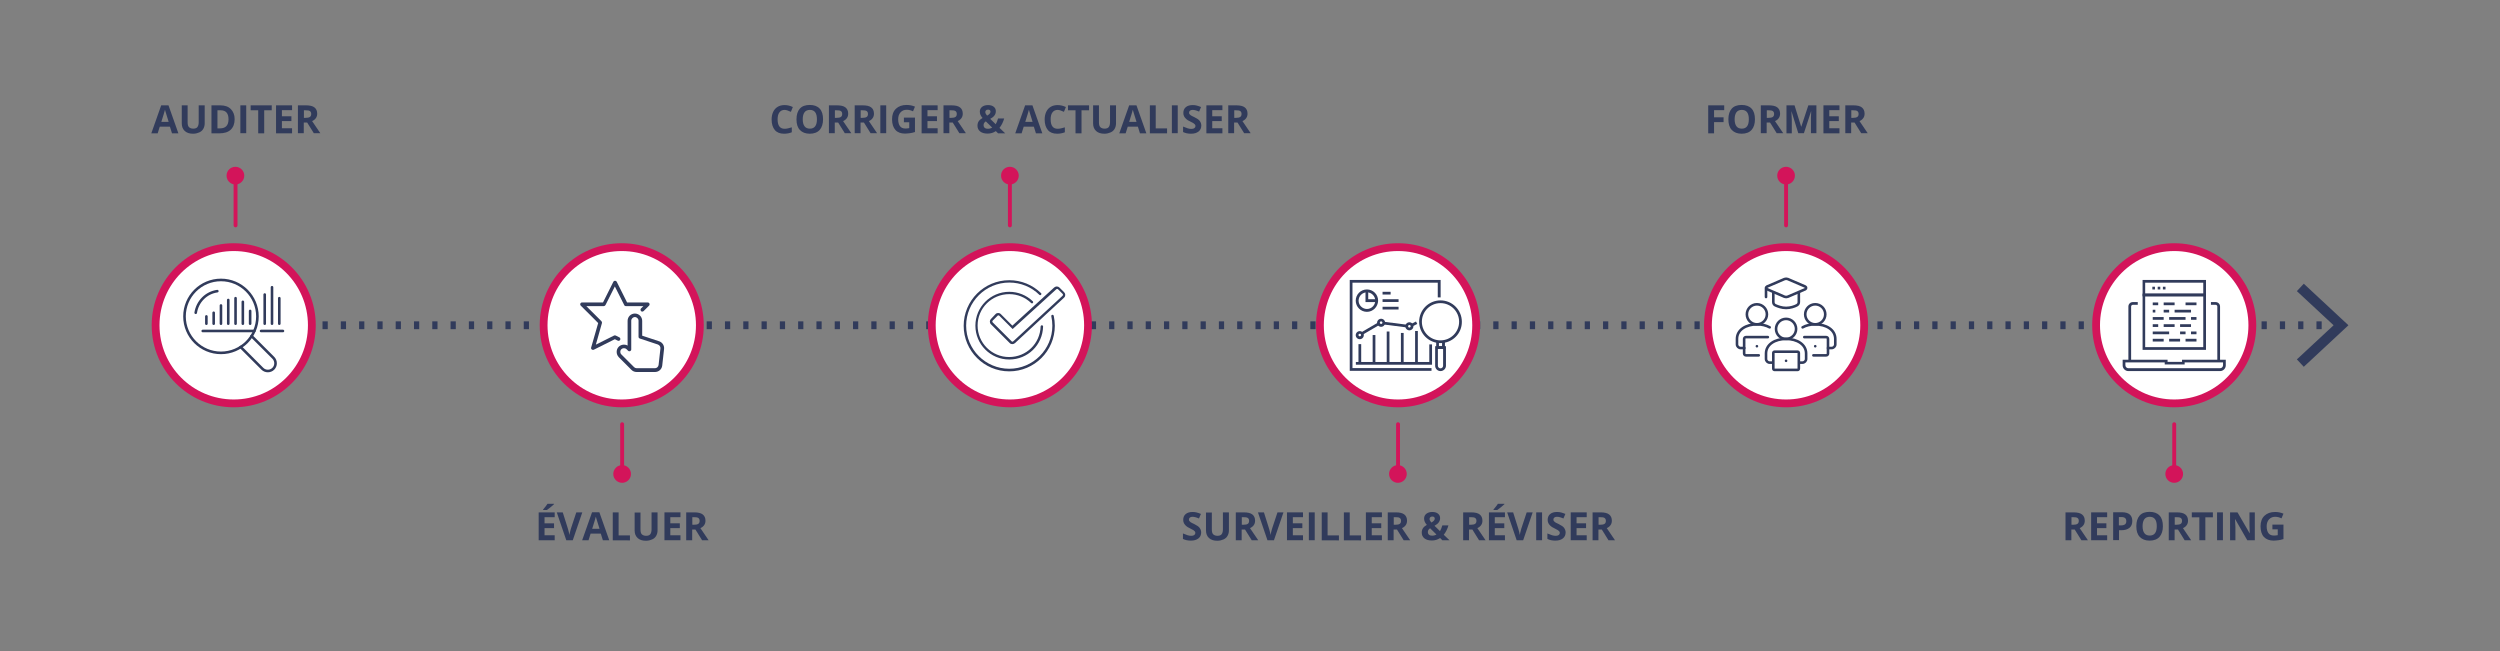 <?xml version="1.0" encoding="utf-8"?>
<!-- Generator: Adobe Illustrator 26.0.3, SVG Export Plug-In . SVG Version: 6.00 Build 0)  -->
<svg version="1.1" id="Calque_1" xmlns="http://www.w3.org/2000/svg" xmlns:xlink="http://www.w3.org/1999/xlink" x="0px" y="0px"
	 viewBox="0 0 1920 500" style="enable-background:new 0 0 1920 500;" xml:space="preserve">
<rect x="0" y="0" width="1920" height="500" fill="#808080" stroke="none"/>
<style type="text/css">
	.st0{fill:none;stroke:#D3145A;stroke-width:3;stroke-linecap:round;stroke-miterlimit:10;}
	.st1{fill:#D3145A;}
	.st2{fill:none;stroke:#313B5B;stroke-width:6;stroke-miterlimit:10;}
	.st3{fill:none;stroke:#313B5B;stroke-width:6;stroke-miterlimit:10;stroke-dasharray:4.014,10.035;}
	.st4{fill:#313B5B;}
	.st5{fill:#FFFFFF;stroke:#D3145A;stroke-width:6;stroke-miterlimit:10;}
	.st6{fill:none;stroke:#313B5B;stroke-width:2;stroke-linecap:round;stroke-linejoin:round;}
	.st7{fill:none;stroke:#313B5B;stroke-width:2;stroke-linejoin:round;}
</style>
<g>
	<g>
		<line class="st0" x1="180.9" y1="173.1" x2="180.9" y2="134.6"/>
		<g>
			<path class="st1" d="M187.6,134.9c0-3.7-3-6.8-6.8-6.8s-6.8,3-6.8,6.8c0,3.7,3,6.8,6.8,6.8S187.6,138.6,187.6,134.9z"/>
		</g>
	</g>
</g>
<g>
	<g>
		<line class="st0" x1="775.6" y1="173.1" x2="775.6" y2="134.6"/>
		<g>
			<path class="st1" d="M782.4,134.9c0-3.7-3-6.8-6.8-6.8s-6.8,3-6.8,6.8c0,3.7,3,6.8,6.8,6.8S782.4,138.6,782.4,134.9z"/>
		</g>
	</g>
</g>
<g>
	<g>
		<line class="st0" x1="477.8" y1="364.3" x2="477.8" y2="325.8"/>
		<g>
			<path class="st1" d="M484.6,364c0,3.7-3,6.8-6.8,6.8c-3.7,0-6.8-3-6.8-6.8c0-3.7,3-6.8,6.8-6.8
				C481.6,357.2,484.6,360.3,484.6,364z"/>
		</g>
	</g>
</g>
<g>
	<g>
		<line class="st0" x1="1073.7" y1="364.3" x2="1073.7" y2="325.8"/>
		<g>
			<path class="st1" d="M1080.4,364c0,3.7-3,6.8-6.8,6.8c-3.7,0-6.8-3-6.8-6.8c0-3.7,3-6.8,6.8-6.8
				C1077.4,357.2,1080.4,360.3,1080.4,364z"/>
		</g>
	</g>
</g>
<g>
	<g>
		<line class="st0" x1="1669.8" y1="364.3" x2="1669.8" y2="325.8"/>
		<g>
			<path class="st1" d="M1676.6,364c0,3.7-3,6.8-6.8,6.8s-6.8-3-6.8-6.8c0-3.7,3-6.8,6.8-6.8S1676.6,360.3,1676.6,364z"/>
		</g>
	</g>
</g>
<g>
	<g>
		<line class="st0" x1="1371.7" y1="173.1" x2="1371.7" y2="134.6"/>
		<g>
			<path class="st1" d="M1378.5,134.9c0-3.7-3-6.8-6.8-6.8c-3.7,0-6.8,3-6.8,6.8c0,3.7,3,6.8,6.8,6.8
				C1375.5,141.7,1378.5,138.6,1378.5,134.9z"/>
		</g>
	</g>
</g>
<g>
	<g>
		<line class="st2" x1="179.5" y1="249.8" x2="181.5" y2="249.8"/>
		<line class="st3" x1="191.5" y1="249.8" x2="1788.1" y2="249.8"/>
		<line class="st2" x1="1793.1" y1="249.8" x2="1795.1" y2="249.8"/>
		<g>
			<polygon class="st4" points="1769.3,281.7 1764,276 1792.2,249.8 1764,223.6 1769.3,217.9 1803.6,249.8 			"/>
		</g>
	</g>
</g>
<circle class="st5" cx="179.5" cy="249.8" r="60"/>
<circle class="st5" cx="477.5" cy="249.8" r="60"/>
<circle class="st5" cx="775.6" cy="249.8" r="60"/>
<circle class="st5" cx="1073.7" cy="249.8" r="60"/>
<circle class="st5" cx="1371.7" cy="249.8" r="60"/>
<circle class="st5" cx="1669.8" cy="249.8" r="60"/>
<g>
	<path class="st4" d="M132.1,102.4l-1.6-5.1h-7.8l-1.6,5.1h-4.9l7.6-21.5h5.6l7.6,21.5H132.1z M129.5,93.5c-1.4-4.6-2.2-7.2-2.4-7.8
		s-0.3-1.1-0.4-1.4c-0.3,1.2-1.2,4.3-2.8,9.3H129.5z"/>
	<path class="st4" d="M157.2,80.9v13.9c0,1.6-0.4,3-1.1,4.2s-1.7,2.1-3.1,2.7s-2.9,1-4.7,1c-2.8,0-4.9-0.7-6.4-2.1s-2.3-3.3-2.3-5.8
		V80.9h4.5v13.1c0,1.7,0.3,2.9,1,3.6s1.8,1.2,3.3,1.2c1.5,0,2.6-0.4,3.2-1.2s1-2,1-3.7V80.9H157.2z"/>
	<path class="st4" d="M180.2,91.5c0,3.5-1,6.2-3,8.1s-4.9,2.8-8.7,2.8h-6.1V80.9h6.7c3.5,0,6.2,0.9,8.1,2.8S180.2,88.1,180.2,91.5z
		 M175.5,91.6c0-4.6-2-6.9-6.1-6.9H167v13.9h1.9C173.3,98.6,175.5,96.3,175.5,91.6z"/>
	<path class="st4" d="M184.6,102.4V80.9h4.5v21.4H184.6z"/>
	<path class="st4" d="M202.8,102.4h-4.5V84.7h-5.8v-3.8h16.2v3.8h-5.8V102.4z"/>
	<path class="st4" d="M224.3,102.4h-12.3V80.9h12.3v3.7h-7.8v4.7h7.3v3.7h-7.3v5.5h7.8V102.4z"/>
	<path class="st4" d="M233.3,94.1v8.2h-4.5V80.9h6.2c2.9,0,5.1,0.5,6.5,1.6s2.1,2.7,2.1,4.8c0,1.3-0.3,2.4-1,3.4s-1.7,1.8-2.9,2.3
		c3.2,4.8,5.3,7.9,6.3,9.3h-5l-5.1-8.2H233.3z M233.3,90.5h1.5c1.4,0,2.5-0.2,3.2-0.7s1-1.2,1-2.3c0-1-0.3-1.7-1-2.2
		s-1.8-0.6-3.2-0.6h-1.4V90.5z"/>
</g>
<g>
	<path class="st4" d="M426,414.9h-12.3v-21.4H426v3.7h-7.8v4.7h7.3v3.7h-7.3v5.5h7.8V414.9z M417.1,391.7v-0.4
		c1.7-2,2.8-3.4,3.4-4.4h5v0.3c-0.5,0.5-1.4,1.3-2.6,2.3s-2.2,1.7-2.9,2.2H417.1z"/>
	<path class="st4" d="M442.6,393.5h4.6l-7.3,21.4h-5l-7.3-21.4h4.6l4,12.7c0.2,0.8,0.5,1.6,0.7,2.6s0.4,1.7,0.4,2.1
		c0.1-0.9,0.5-2.5,1.1-4.7L442.6,393.5z"/>
	<path class="st4" d="M463,414.9l-1.6-5.1h-7.8l-1.6,5.1h-4.9l7.6-21.5h5.6l7.6,21.5H463z M460.4,406c-1.4-4.6-2.2-7.2-2.4-7.8
		s-0.3-1.1-0.4-1.4c-0.3,1.2-1.2,4.3-2.8,9.3H460.4z"/>
	<path class="st4" d="M470.6,414.9v-21.4h4.5v17.7h8.7v3.8H470.6z"/>
	<path class="st4" d="M505,393.5v13.9c0,1.6-0.4,3-1.1,4.2s-1.7,2.1-3.1,2.7s-2.9,1-4.7,1c-2.8,0-4.9-0.7-6.4-2.1s-2.3-3.3-2.3-5.8
		v-13.8h4.5v13.1c0,1.7,0.3,2.9,1,3.6s1.8,1.2,3.3,1.2c1.5,0,2.6-0.4,3.2-1.2s1-2,1-3.7v-13.1H505z"/>
	<path class="st4" d="M522.6,414.9h-12.3v-21.4h12.3v3.7h-7.8v4.7h7.3v3.7h-7.3v5.5h7.8V414.9z"/>
	<path class="st4" d="M531.6,406.7v8.2H527v-21.4h6.2c2.9,0,5.1,0.5,6.5,1.6s2.1,2.7,2.1,4.8c0,1.3-0.3,2.4-1,3.4s-1.7,1.8-2.9,2.3
		c3.2,4.8,5.3,7.9,6.3,9.3h-5l-5.1-8.2H531.6z M531.6,403h1.5c1.4,0,2.5-0.2,3.2-0.7s1-1.2,1-2.3c0-1-0.3-1.7-1-2.2
		s-1.8-0.6-3.2-0.6h-1.4V403z"/>
</g>
<g>
	<path class="st4" d="M922.5,408.9c0,1.9-0.7,3.5-2.1,4.6s-3.3,1.7-5.8,1.7c-2.3,0-4.3-0.4-6.1-1.3v-4.2c1.4,0.6,2.7,1.1,3.7,1.4
		s1.9,0.4,2.7,0.4c1,0,1.8-0.2,2.3-0.6s0.8-0.9,0.8-1.7c0-0.4-0.1-0.8-0.4-1.1s-0.6-0.6-1-0.9s-1.4-0.8-2.8-1.5
		c-1.3-0.6-2.3-1.2-2.9-1.8s-1.2-1.2-1.6-2s-0.6-1.6-0.6-2.6c0-1.9,0.6-3.4,1.9-4.5s3.1-1.6,5.3-1.6c1.1,0,2.2,0.1,3.2,0.4
		s2.1,0.6,3.2,1.1l-1.5,3.5c-1.1-0.5-2.1-0.8-2.8-1s-1.5-0.3-2.2-0.3c-0.9,0-1.5,0.2-2,0.6s-0.7,0.9-0.7,1.6c0,0.4,0.1,0.7,0.3,1
		s0.5,0.6,0.9,0.9s1.4,0.8,2.9,1.5c2,1,3.4,1.9,4.1,2.9S922.5,407.5,922.5,408.9z"/>
	<path class="st4" d="M943.8,393.5v13.9c0,1.6-0.4,3-1.1,4.2s-1.7,2.1-3.1,2.7s-2.9,1-4.7,1c-2.8,0-4.9-0.7-6.4-2.1
		s-2.3-3.3-2.3-5.8v-13.8h4.5v13.1c0,1.7,0.3,2.9,1,3.6s1.8,1.2,3.3,1.2c1.5,0,2.6-0.4,3.2-1.2s1-2,1-3.7v-13.1H943.8z"/>
	<path class="st4" d="M953.6,406.7v8.2h-4.5v-21.4h6.2c2.9,0,5.1,0.5,6.5,1.6s2.1,2.7,2.1,4.8c0,1.3-0.3,2.4-1,3.4s-1.7,1.8-2.9,2.3
		c3.2,4.8,5.3,7.9,6.3,9.3h-5l-5.1-8.2H953.6z M953.6,403h1.5c1.4,0,2.5-0.2,3.2-0.7s1-1.2,1-2.3c0-1-0.3-1.7-1-2.2
		s-1.8-0.6-3.2-0.6h-1.4V403z"/>
	<path class="st4" d="M981.1,393.5h4.6l-7.3,21.4h-5l-7.3-21.4h4.6l4,12.7c0.2,0.8,0.5,1.6,0.7,2.6s0.4,1.7,0.4,2.1
		c0.1-0.9,0.5-2.5,1.1-4.7L981.1,393.5z"/>
	<path class="st4" d="M1000.7,414.9h-12.3v-21.4h12.3v3.7h-7.8v4.7h7.3v3.7h-7.3v5.5h7.8V414.9z"/>
	<path class="st4" d="M1005.2,414.9v-21.4h4.5v21.4H1005.2z"/>
	<path class="st4" d="M1015.1,414.9v-21.4h4.5v17.7h8.7v3.8H1015.1z"/>
	<path class="st4" d="M1032.1,414.9v-21.4h4.5v17.7h8.7v3.8H1032.1z"/>
	<path class="st4" d="M1061.3,414.9H1049v-21.4h12.3v3.7h-7.8v4.7h7.3v3.7h-7.3v5.5h7.8V414.9z"/>
	<path class="st4" d="M1070.3,406.7v8.2h-4.5v-21.4h6.2c2.9,0,5.1,0.5,6.5,1.6s2.1,2.7,2.1,4.8c0,1.3-0.3,2.4-1,3.4
		s-1.7,1.8-2.9,2.3c3.2,4.8,5.3,7.9,6.3,9.3h-5l-5.1-8.2H1070.3z M1070.3,403h1.5c1.4,0,2.5-0.2,3.2-0.7s1-1.2,1-2.3
		c0-1-0.3-1.7-1-2.2s-1.8-0.6-3.2-0.6h-1.4V403z"/>
	<path class="st4" d="M1113.2,414.9h-5.5l-1.7-1.7c-1.9,1.3-4,1.9-6.3,1.9c-2.4,0-4.3-0.5-5.7-1.6s-2.1-2.6-2.1-4.4
		c0-1.3,0.3-2.5,0.9-3.4s1.6-1.8,3-2.6c-0.7-0.8-1.3-1.6-1.6-2.4s-0.5-1.6-0.5-2.5c0-1.5,0.6-2.7,1.7-3.6s2.7-1.4,4.6-1.4
		c1.8,0,3.3,0.4,4.4,1.3s1.6,2,1.6,3.4c0,1.2-0.3,2.2-1,3.2s-1.8,1.9-3.3,2.7l4.2,4.1c0.7-1.1,1.3-2.6,1.8-4.4h4.7
		c-0.4,1.3-0.8,2.6-1.5,3.9s-1.3,2.4-2.1,3.3L1113.2,414.9z M1096.6,408.7c0,0.8,0.3,1.5,0.9,2s1.4,0.7,2.4,0.7
		c1.2,0,2.3-0.3,3.3-0.9l-4.9-4.8c-0.6,0.4-1,0.9-1.3,1.3S1096.6,408.1,1096.6,408.7z M1101.9,398.3c0-0.5-0.2-0.9-0.5-1.2
		s-0.8-0.4-1.4-0.4c-0.7,0-1.2,0.2-1.5,0.5s-0.6,0.8-0.6,1.3c0,0.9,0.5,1.8,1.4,2.8c0.8-0.5,1.5-0.9,1.9-1.4
		S1101.9,398.9,1101.9,398.3z"/>
	<path class="st4" d="M1128.2,406.7v8.2h-4.5v-21.4h6.2c2.9,0,5.1,0.5,6.5,1.6s2.1,2.7,2.1,4.8c0,1.3-0.3,2.4-1,3.4
		s-1.7,1.8-2.9,2.3c3.2,4.8,5.3,7.9,6.3,9.3h-5l-5.1-8.2H1128.2z M1128.2,403h1.5c1.4,0,2.5-0.2,3.2-0.7s1-1.2,1-2.3
		c0-1-0.3-1.7-1-2.2s-1.8-0.6-3.2-0.6h-1.4V403z"/>
	<path class="st4" d="M1155.8,414.9h-12.3v-21.4h12.3v3.7h-7.8v4.7h7.3v3.7h-7.3v5.5h7.8V414.9z M1147,391.7v-0.4
		c1.7-2,2.8-3.4,3.4-4.4h5v0.3c-0.5,0.5-1.4,1.3-2.6,2.3s-2.2,1.7-2.9,2.2H1147z"/>
	<path class="st4" d="M1172.5,393.5h4.6l-7.3,21.4h-5l-7.3-21.4h4.6l4,12.7c0.2,0.8,0.5,1.6,0.7,2.6s0.4,1.7,0.4,2.1
		c0.1-0.9,0.5-2.5,1.1-4.7L1172.5,393.5z"/>
	<path class="st4" d="M1179.8,414.9v-21.4h4.5v21.4H1179.8z"/>
	<path class="st4" d="M1202.4,408.9c0,1.9-0.7,3.5-2.1,4.6s-3.3,1.7-5.8,1.7c-2.3,0-4.3-0.4-6.1-1.3v-4.2c1.4,0.6,2.7,1.1,3.7,1.4
		s1.9,0.4,2.7,0.4c1,0,1.8-0.2,2.3-0.6s0.8-0.9,0.8-1.7c0-0.4-0.1-0.8-0.4-1.1s-0.6-0.6-1-0.9s-1.4-0.8-2.8-1.5
		c-1.3-0.6-2.3-1.2-2.9-1.8s-1.2-1.2-1.6-2s-0.6-1.6-0.6-2.6c0-1.9,0.6-3.4,1.9-4.5s3.1-1.6,5.3-1.6c1.1,0,2.2,0.1,3.2,0.4
		s2.1,0.6,3.2,1.1l-1.5,3.5c-1.1-0.5-2.1-0.8-2.8-1s-1.5-0.3-2.2-0.3c-0.9,0-1.5,0.2-2,0.6s-0.7,0.9-0.7,1.6c0,0.4,0.1,0.7,0.3,1
		s0.5,0.6,0.9,0.9s1.4,0.8,2.9,1.5c2,1,3.4,1.9,4.1,2.9S1202.4,407.5,1202.4,408.9z"/>
	<path class="st4" d="M1218.6,414.9h-12.3v-21.4h12.3v3.7h-7.8v4.7h7.3v3.7h-7.3v5.5h7.8V414.9z"/>
	<path class="st4" d="M1227.6,406.7v8.2h-4.5v-21.4h6.2c2.9,0,5.1,0.5,6.5,1.6s2.1,2.7,2.1,4.8c0,1.3-0.3,2.4-1,3.4
		s-1.7,1.8-2.9,2.3c3.2,4.8,5.3,7.9,6.3,9.3h-5l-5.1-8.2H1227.6z M1227.6,403h1.5c1.4,0,2.5-0.2,3.2-0.7s1-1.2,1-2.3
		c0-1-0.3-1.7-1-2.2s-1.8-0.6-3.2-0.6h-1.4V403z"/>
</g>
<g>
	<path class="st4" d="M1590.8,406.7v8.2h-4.5v-21.4h6.2c2.9,0,5.1,0.5,6.5,1.6s2.1,2.7,2.1,4.8c0,1.3-0.3,2.4-1,3.4
		s-1.7,1.8-2.9,2.3c3.2,4.8,5.3,7.9,6.3,9.3h-5l-5.1-8.2H1590.8z M1590.8,403h1.5c1.4,0,2.5-0.2,3.2-0.7s1-1.2,1-2.3
		c0-1-0.3-1.7-1-2.2s-1.8-0.6-3.2-0.6h-1.4V403z"/>
	<path class="st4" d="M1618.4,414.9H1606v-21.4h12.3v3.7h-7.8v4.7h7.2v3.7h-7.2v5.5h7.8V414.9z"/>
	<path class="st4" d="M1637.6,400.1c0,2.3-0.7,4.1-2.2,5.3s-3.5,1.8-6.1,1.8h-1.9v7.6h-4.5v-21.4h6.8c2.6,0,4.6,0.6,5.9,1.7
		S1637.6,397.9,1637.6,400.1z M1627.4,403.5h1.5c1.4,0,2.4-0.3,3.1-0.8s1-1.4,1-2.4c0-1.1-0.3-1.9-0.9-2.4s-1.5-0.8-2.7-0.8h-2.1
		V403.5z"/>
	<path class="st4" d="M1661.1,404.1c0,3.5-0.9,6.3-2.6,8.2s-4.3,2.9-7.6,2.9s-5.8-1-7.6-2.9s-2.6-4.6-2.6-8.2s0.9-6.3,2.6-8.2
		s4.3-2.8,7.6-2.8s5.8,0.9,7.6,2.8S1661.1,400.6,1661.1,404.1z M1645.5,404.1c0,2.4,0.5,4.2,1.4,5.4s2.3,1.8,4.1,1.8
		c3.6,0,5.4-2.4,5.4-7.2c0-4.8-1.8-7.2-5.4-7.2c-1.8,0-3.2,0.6-4.1,1.8S1645.5,401.7,1645.5,404.1z"/>
	<path class="st4" d="M1670.1,406.7v8.2h-4.5v-21.4h6.2c2.9,0,5.1,0.5,6.5,1.6s2.1,2.7,2.1,4.8c0,1.3-0.3,2.4-1,3.4
		s-1.7,1.8-2.9,2.3c3.2,4.8,5.3,7.9,6.3,9.3h-5l-5.1-8.2H1670.1z M1670.1,403h1.5c1.4,0,2.5-0.2,3.2-0.7s1-1.2,1-2.3
		c0-1-0.3-1.7-1-2.2s-1.8-0.6-3.2-0.6h-1.4V403z"/>
	<path class="st4" d="M1693.6,414.9h-4.5v-17.6h-5.8v-3.8h16.2v3.8h-5.8V414.9z"/>
	<path class="st4" d="M1702.7,414.9v-21.4h4.5v21.4H1702.7z"/>
	<path class="st4" d="M1731.7,414.9h-5.8l-9.3-16.2h-0.1c0.2,2.9,0.3,4.9,0.3,6.1v10.1h-4.1v-21.4h5.7l9.3,16h0.1
		c-0.1-2.8-0.2-4.8-0.2-5.9v-10.1h4.1V414.9z"/>
	<path class="st4" d="M1745.2,402.9h8.5V414c-1.4,0.4-2.7,0.8-3.9,0.9s-2.5,0.3-3.7,0.3c-3.2,0-5.7-1-7.4-2.8s-2.6-4.6-2.6-8.2
		c0-3.5,1-6.2,3-8.1s4.7-2.9,8.2-2.9c2.2,0,4.3,0.4,6.4,1.3l-1.5,3.6c-1.6-0.8-3.2-1.2-4.9-1.2c-2,0-3.5,0.7-4.7,2s-1.8,3.1-1.8,5.3
		c0,2.3,0.5,4.1,1.4,5.3s2.3,1.8,4.2,1.8c0.9,0,1.9-0.1,2.9-0.3v-4.5h-4.1V402.9z"/>
</g>
<g>
	<path class="st4" d="M602.6,84.4c-1.7,0-3,0.6-4,1.9s-1.4,3.1-1.4,5.4c0,4.8,1.8,7.2,5.4,7.2c1.5,0,3.3-0.4,5.5-1.1v3.8
		c-1.8,0.7-3.7,1.1-5.9,1.1c-3.1,0-5.5-0.9-7.1-2.8s-2.5-4.6-2.5-8.1c0-2.2,0.4-4.2,1.2-5.9s2-3,3.5-3.9s3.3-1.3,5.3-1.3
		c2.1,0,4.2,0.5,6.3,1.5l-1.5,3.7c-0.8-0.4-1.6-0.7-2.4-1S603.4,84.4,602.6,84.4z"/>
	<path class="st4" d="M632.1,91.6c0,3.5-0.9,6.3-2.6,8.2s-4.3,2.9-7.6,2.9s-5.8-1-7.6-2.9s-2.6-4.6-2.6-8.2s0.9-6.3,2.6-8.2
		s4.3-2.8,7.6-2.8s5.8,0.9,7.6,2.8S632.1,88.1,632.1,91.6z M616.5,91.6c0,2.4,0.5,4.2,1.4,5.4s2.3,1.8,4.1,1.8
		c3.6,0,5.4-2.4,5.4-7.2c0-4.8-1.8-7.2-5.4-7.2c-1.8,0-3.2,0.6-4.1,1.8S616.5,89.2,616.5,91.6z"/>
	<path class="st4" d="M641.1,94.1v8.2h-4.5V80.9h6.2c2.9,0,5.1,0.5,6.5,1.6s2.1,2.7,2.1,4.8c0,1.3-0.3,2.4-1,3.4s-1.7,1.8-2.9,2.3
		c3.2,4.8,5.3,7.9,6.3,9.3h-5l-5.1-8.2H641.1z M641.1,90.5h1.5c1.4,0,2.5-0.2,3.2-0.7s1-1.2,1-2.3c0-1-0.3-1.7-1-2.2
		s-1.8-0.6-3.2-0.6h-1.4V90.5z"/>
	<path class="st4" d="M660.9,94.1v8.2h-4.5V80.9h6.2c2.9,0,5.1,0.5,6.5,1.6s2.1,2.7,2.1,4.8c0,1.3-0.3,2.4-1,3.4s-1.7,1.8-2.9,2.3
		c3.2,4.8,5.3,7.9,6.3,9.3h-5l-5.1-8.2H660.9z M660.9,90.5h1.5c1.4,0,2.5-0.2,3.2-0.7s1-1.2,1-2.3c0-1-0.3-1.7-1-2.2
		s-1.8-0.6-3.2-0.6h-1.4V90.5z"/>
	<path class="st4" d="M676.1,102.4V80.9h4.5v21.4H676.1z"/>
	<path class="st4" d="M694.2,90.3h8.5v11.1c-1.4,0.4-2.7,0.8-3.9,0.9s-2.5,0.3-3.7,0.3c-3.2,0-5.7-0.9-7.4-2.8s-2.6-4.6-2.6-8.2
		c0-3.5,1-6.2,3-8.1s4.7-2.9,8.2-2.9c2.2,0,4.3,0.4,6.4,1.3l-1.5,3.6c-1.6-0.8-3.2-1.2-4.9-1.2c-2,0-3.5,0.7-4.7,2s-1.8,3.1-1.8,5.3
		c0,2.3,0.5,4.1,1.4,5.3s2.3,1.8,4.2,1.8c0.9,0,1.9-0.1,2.9-0.3v-4.5h-4.1V90.3z"/>
	<path class="st4" d="M720.1,102.4h-12.3V80.9h12.3v3.7h-7.8v4.7h7.3v3.7h-7.3v5.5h7.8V102.4z"/>
	<path class="st4" d="M729.1,94.1v8.2h-4.5V80.9h6.2c2.9,0,5.1,0.5,6.5,1.6s2.1,2.7,2.1,4.8c0,1.3-0.3,2.4-1,3.4s-1.7,1.8-2.9,2.3
		c3.2,4.8,5.3,7.9,6.3,9.3h-5l-5.1-8.2H729.1z M729.1,90.5h1.5c1.4,0,2.5-0.2,3.2-0.7s1-1.2,1-2.3c0-1-0.3-1.7-1-2.2
		s-1.8-0.6-3.2-0.6h-1.4V90.5z"/>
	<path class="st4" d="M772,102.4h-5.5l-1.7-1.7c-1.9,1.3-4,1.9-6.3,1.9c-2.4,0-4.3-0.5-5.7-1.6s-2.1-2.6-2.1-4.4
		c0-1.3,0.3-2.5,0.9-3.4s1.6-1.8,3-2.6c-0.7-0.8-1.3-1.6-1.6-2.4s-0.5-1.6-0.5-2.5c0-1.5,0.6-2.7,1.7-3.6s2.7-1.4,4.6-1.4
		c1.8,0,3.3,0.4,4.4,1.3s1.6,2,1.6,3.4c0,1.2-0.3,2.2-1,3.2s-1.8,1.9-3.3,2.7l4.2,4.1c0.7-1.1,1.3-2.6,1.8-4.4h4.7
		c-0.4,1.3-0.8,2.6-1.5,3.9s-1.3,2.4-2.1,3.3L772,102.4z M755.4,96.2c0,0.8,0.3,1.5,0.9,2s1.4,0.7,2.4,0.7c1.2,0,2.3-0.3,3.3-0.9
		l-4.9-4.8c-0.6,0.4-1,0.9-1.3,1.3S755.4,95.5,755.4,96.2z M760.7,85.8c0-0.5-0.2-0.9-0.5-1.2s-0.8-0.4-1.4-0.4
		c-0.7,0-1.2,0.2-1.5,0.5s-0.6,0.8-0.6,1.3c0,0.9,0.5,1.8,1.4,2.8c0.8-0.5,1.5-0.9,1.9-1.4S760.7,86.4,760.7,85.8z"/>
	<path class="st4" d="M795.6,102.4l-1.6-5.1h-7.8l-1.6,5.1h-4.9l7.6-21.5h5.6l7.6,21.5H795.6z M793,93.5c-1.4-4.6-2.2-7.2-2.4-7.8
		s-0.3-1.1-0.4-1.4c-0.3,1.2-1.2,4.3-2.8,9.3H793z"/>
	<path class="st4" d="M812.3,84.4c-1.7,0-3,0.6-4,1.9s-1.4,3.1-1.4,5.4c0,4.8,1.8,7.2,5.4,7.2c1.5,0,3.3-0.4,5.5-1.1v3.8
		c-1.8,0.7-3.7,1.1-5.9,1.1c-3.1,0-5.5-0.9-7.1-2.8s-2.5-4.6-2.5-8.1c0-2.2,0.4-4.2,1.2-5.9s2-3,3.5-3.9s3.3-1.3,5.3-1.3
		c2.1,0,4.2,0.5,6.3,1.5l-1.5,3.7c-0.8-0.4-1.6-0.7-2.4-1S813.1,84.4,812.3,84.4z"/>
	<path class="st4" d="M830.6,102.4H826V84.7h-5.8v-3.8h16.2v3.8h-5.8V102.4z"/>
	<path class="st4" d="M857.1,80.9v13.9c0,1.6-0.4,3-1.1,4.2s-1.7,2.1-3.1,2.7s-2.9,1-4.7,1c-2.8,0-4.9-0.7-6.4-2.1s-2.3-3.3-2.3-5.8
		V80.9h4.5v13.1c0,1.7,0.3,2.9,1,3.6s1.8,1.2,3.3,1.2c1.5,0,2.6-0.4,3.2-1.2s1-2,1-3.7V80.9H857.1z"/>
	<path class="st4" d="M875.5,102.4l-1.6-5.1h-7.8l-1.6,5.1h-4.9l7.6-21.5h5.6l7.6,21.5H875.5z M872.8,93.5c-1.4-4.6-2.2-7.2-2.4-7.8
		s-0.3-1.1-0.4-1.4c-0.3,1.2-1.2,4.3-2.8,9.3H872.8z"/>
	<path class="st4" d="M883.1,102.4V80.9h4.5v17.7h8.7v3.8H883.1z"/>
	<path class="st4" d="M900,102.4V80.9h4.5v21.4H900z"/>
	<path class="st4" d="M922.6,96.4c0,1.9-0.7,3.5-2.1,4.6s-3.3,1.7-5.8,1.7c-2.3,0-4.3-0.4-6.1-1.3v-4.2c1.4,0.6,2.7,1.1,3.7,1.4
		s1.9,0.4,2.7,0.4c1,0,1.8-0.2,2.3-0.6s0.8-0.9,0.8-1.7c0-0.4-0.1-0.8-0.4-1.1s-0.6-0.6-1-0.9s-1.4-0.8-2.8-1.5
		c-1.3-0.6-2.3-1.2-2.9-1.8s-1.2-1.2-1.6-2s-0.6-1.6-0.6-2.6c0-1.9,0.6-3.4,1.9-4.5s3.1-1.6,5.3-1.6c1.1,0,2.2,0.1,3.2,0.4
		s2.1,0.6,3.2,1.1l-1.5,3.5c-1.1-0.5-2.1-0.8-2.8-1s-1.5-0.3-2.2-0.3c-0.9,0-1.5,0.2-2,0.6s-0.7,0.9-0.7,1.6c0,0.4,0.1,0.8,0.3,1
		s0.5,0.6,0.9,0.9s1.4,0.8,2.9,1.5c2,1,3.4,1.9,4.1,2.9S922.6,95,922.6,96.4z"/>
	<path class="st4" d="M938.8,102.4h-12.3V80.9h12.3v3.7H931v4.7h7.3v3.7H931v5.5h7.8V102.4z"/>
	<path class="st4" d="M947.8,94.1v8.2h-4.5V80.9h6.2c2.9,0,5.1,0.5,6.5,1.6s2.1,2.7,2.1,4.8c0,1.3-0.3,2.4-1,3.4s-1.7,1.8-2.9,2.3
		c3.2,4.8,5.3,7.9,6.3,9.3h-5l-5.1-8.2H947.8z M947.8,90.5h1.5c1.4,0,2.5-0.2,3.2-0.7s1-1.2,1-2.3c0-1-0.3-1.7-1-2.2
		s-1.8-0.6-3.2-0.6h-1.4V90.5z"/>
</g>
<g>
	<path class="st4" d="M1316.4,102.4h-4.5V80.9h12.3v3.7h-7.8v5.5h7.3v3.7h-7.3V102.4z"/>
	<path class="st4" d="M1347.8,91.6c0,3.5-0.9,6.3-2.6,8.2s-4.3,2.9-7.6,2.9s-5.8-1-7.6-2.9s-2.6-4.6-2.6-8.2s0.9-6.3,2.6-8.2
		s4.3-2.8,7.6-2.8s5.8,0.9,7.6,2.8S1347.8,88.1,1347.8,91.6z M1332.2,91.6c0,2.4,0.5,4.2,1.4,5.4s2.3,1.8,4.1,1.8
		c3.6,0,5.4-2.4,5.4-7.2c0-4.8-1.8-7.2-5.4-7.2c-1.8,0-3.2,0.6-4.1,1.8S1332.2,89.2,1332.2,91.6z"/>
	<path class="st4" d="M1356.8,94.1v8.2h-4.5V80.9h6.2c2.9,0,5.1,0.5,6.5,1.6s2.1,2.7,2.1,4.8c0,1.3-0.3,2.4-1,3.4s-1.7,1.8-2.9,2.3
		c3.2,4.8,5.3,7.9,6.3,9.3h-5l-5.1-8.2H1356.8z M1356.8,90.5h1.5c1.4,0,2.5-0.2,3.2-0.7s1-1.2,1-2.3c0-1-0.3-1.7-1-2.2
		s-1.8-0.6-3.2-0.6h-1.4V90.5z"/>
	<path class="st4" d="M1381.1,102.4l-5.2-16.8h-0.1c0.2,3.4,0.3,5.7,0.3,6.8v10h-4.1V80.9h6.2l5.1,16.4h0.1l5.4-16.4h6.2v21.4h-4.2
		V92.2c0-0.5,0-1,0-1.7s0.1-2.3,0.2-5h-0.1l-5.5,16.8H1381.1z"/>
	<path class="st4" d="M1412.7,102.4h-12.3V80.9h12.3v3.7h-7.8v4.7h7.3v3.7h-7.3v5.5h7.8V102.4z"/>
	<path class="st4" d="M1421.7,94.1v8.2h-4.5V80.9h6.2c2.9,0,5.1,0.5,6.5,1.6s2.1,2.7,2.1,4.8c0,1.3-0.3,2.4-1,3.4s-1.7,1.8-2.9,2.3
		c3.2,4.8,5.3,7.9,6.3,9.3h-5l-5.1-8.2H1421.7z M1421.7,90.5h1.5c1.4,0,2.5-0.2,3.2-0.7s1-1.2,1-2.3c0-1-0.3-1.7-1-2.2
		s-1.8-0.6-3.2-0.6h-1.4V90.5z"/>
</g>
<g>
	<line class="st6" x1="1371.7" y1="277.1" x2="1371.7" y2="277.1"/>
	<circle class="st7" cx="1371.7" cy="252.6" r="7.7"/>
	<path class="st7" d="M1381.5,278.5h2.8c1.5,0,2.8-1.3,2.8-2.8v-4.2c0-7-6.9-11.2-15.4-11.2c-8.5,0-15.4,4.2-15.4,11.2v4.2
		c0,1.5,1.3,2.8,2.8,2.8h2.8"/>
	<path class="st6" d="M1380.5,284.1h-17.6c-0.6,0-1-0.4-1-1v-12c0-0.6,0.4-1,1-1h17.6c0.6,0,1,0.4,1,1v12
		C1381.5,283.7,1381.1,284.1,1380.5,284.1z"/>
	<line class="st6" x1="1394.1" y1="265.9" x2="1394.1" y2="265.9"/>
	<circle class="st7" cx="1394.1" cy="241.4" r="7.7"/>
	<path class="st6" d="M1392.7,272.9h9.8c0.8,0,1.4-0.6,1.4-1.4v-11.2c0-0.8-0.6-1.4-1.4-1.4h-16.8"/>
	<line class="st6" x1="1349.3" y1="265.9" x2="1349.3" y2="265.9"/>
	<circle class="st7" cx="1349.3" cy="241.4" r="7.7"/>
	<path class="st6" d="M1350.7,272.9h-9.8c-0.8,0-1.4-0.6-1.4-1.4v-11.2c0-0.8,0.6-1.4,1.4-1.4h16.8"/>
	<path class="st6" d="M1403.9,267.3h2.8c1.5,0,2.8-1.3,2.8-2.8v-4.2c0-7-6.9-11.2-15.4-11.2c-3.7,0-7.1,0.8-9.7,2.3"/>
	<path class="st6" d="M1359.1,251.4c-2.7-1.5-6-2.3-9.7-2.3c-8.5,0-15.4,4.2-15.4,11.2v4.2c0,1.5,1.3,2.8,2.8,2.8h2.8"/>
	<path class="st7" d="M1386.5,222.1l-13.5,5.8c-0.3,0.1-0.7,0.2-1.1,0.2h-0.3c-0.4,0-0.8-0.1-1.1-0.2l-13.5-5.8
		c-0.4-0.2-0.6-0.6-0.6-1l0,0c0-0.4,0.3-0.8,0.6-1l13.5-5.8c0.3-0.1,0.7-0.2,1.1-0.2h0.3c0.4,0,0.8,0.1,1.1,0.2l13.5,5.8
		c0.4,0.2,0.6,0.6,0.6,1l0,0C1387.1,221.5,1386.9,221.9,1386.5,222.1z"/>
	<line class="st6" x1="1356.3" y1="228.1" x2="1356.3" y2="221.1"/>
	<path class="st7" d="M1361.9,224.2v7.8c0,1.1,0.6,2.1,1.6,2.5c1.8,0.8,4.8,2,8.2,2s6.5-1.1,8.2-2c1-0.5,1.6-1.4,1.6-2.5v-7.8"/>
</g>
<g>
	<circle class="st7" cx="169.7" cy="243" r="28"/>
	<path class="st6" d="M166.9,223.6c-8.6,1.2-15.3,8-16.6,16.6"/>
	<path class="st6" d="M184.8,266.5l16.7,16.7c2.3,2.3,6.1,2.3,8.4,0l0,0c2.3-2.3,2.3-6.1,0-8.4l-16.7-16.7"/>
	<line class="st6" x1="200.5" y1="254.2" x2="217.3" y2="254.2"/>
	<line class="st6" x1="158.5" y1="243" x2="158.5" y2="248.6"/>
	<line class="st6" x1="164.1" y1="248.6" x2="164.1" y2="240.2"/>
	<line class="st6" x1="169.7" y1="248.6" x2="169.7" y2="234.6"/>
	<line class="st6" x1="175.3" y1="248.6" x2="175.3" y2="230.4"/>
	<line class="st6" x1="180.9" y1="248.6" x2="180.9" y2="229"/>
	<line class="st6" x1="186.5" y1="248.6" x2="186.5" y2="231.8"/>
	<line class="st6" x1="192.1" y1="248.6" x2="192.1" y2="238.8"/>
	<line class="st6" x1="203.3" y1="248.6" x2="203.3" y2="226.2"/>
	<line class="st6" x1="208.9" y1="248.6" x2="208.9" y2="220.6"/>
	<line class="st6" x1="214.5" y1="248.6" x2="214.5" y2="229"/>
	<line class="st6" x1="195.3" y1="254.2" x2="155.7" y2="254.2"/>
</g>
<g>
	<g>
		<g>
			<path class="st4" d="M1106.3,263.5c-9.1,0-16.4-7.4-16.4-16.4c0-9.1,7.4-16.4,16.4-16.4c9.1,0,16.4,7.4,16.4,16.4
				C1122.8,256.2,1115.4,263.5,1106.3,263.5z M1106.3,232.8c-7.9,0-14.3,6.4-14.3,14.3c0,7.9,6.4,14.3,14.3,14.3
				c7.9,0,14.3-6.4,14.3-14.3C1120.6,239.2,1114.2,232.8,1106.3,232.8z"/>
		</g>
		<g>
			<path class="st4" d="M1106.3,285c-2.3,0-4.1-1.9-4.1-4.1v-15h8.3v15C1110.5,283.1,1108.6,285,1106.3,285z M1104.3,268v12.9
				c0,1.1,0.9,2,2,2c1.1,0,2-0.9,2-2V268H1104.3z"/>
		</g>
		<g>
			<polygon class="st4" points="1109.7,268 1103,268 1103,262.4 1105.1,262.4 1105.1,265.9 1107.5,265.9 1107.5,262.4 1109.7,262.4 
							"/>
		</g>
	</g>
	<g>
		<g>
			<rect x="1043.3" y="264.3" class="st4" width="2.1" height="14.7"/>
		</g>
		<g>
			<rect x="1054.2" y="257.3" class="st4" width="2.1" height="21.7"/>
		</g>
		<g>
			<rect x="1065" y="254.6" class="st4" width="2.1" height="24.5"/>
		</g>
		<g>
			<rect x="1075.9" y="255.7" class="st4" width="2.1" height="23.3"/>
		</g>
		<g>
			<rect x="1086.8" y="254.2" class="st4" width="2.1" height="24.6"/>
		</g>
		<g>
			<polygon class="st4" points="1099.8,280.1 1041.3,280.1 1041.3,278 1097.7,278 1097.7,264.5 1099.8,264.5 			"/>
		</g>
		<g>
			<g>
				<path class="st4" d="M1044.3,260.5c-1.7,0-3.1-1.4-3.1-3.1s1.4-3.1,3.1-3.1s3.1,1.4,3.1,3.1S1046.1,260.5,1044.3,260.5z
					 M1044.3,256.3c-0.6,0-1,0.5-1,1s0.5,1,1,1s1-0.5,1-1S1044.9,256.3,1044.3,256.3z"/>
			</g>
			<g>
				<path class="st4" d="M1060.7,251c-1.7,0-3.1-1.4-3.1-3.1c0-1.7,1.4-3.1,3.1-3.1s3.1,1.4,3.1,3.1
					C1063.8,249.5,1062.4,251,1060.7,251z M1060.7,246.8c-0.6,0-1,0.5-1,1c0,0.6,0.5,1,1,1c0.6,0,1-0.5,1-1
					C1061.7,247.3,1061.2,246.8,1060.7,246.8z"/>
			</g>
			<g>
				<path class="st4" d="M1082.4,253.7c-1.7,0-3.1-1.4-3.1-3.1s1.4-3.1,3.1-3.1s3.1,1.4,3.1,3.1S1084.1,253.7,1082.4,253.7z
					 M1082.4,249.6c-0.6,0-1,0.5-1,1c0,0.6,0.5,1,1,1s1-0.5,1-1C1083.4,250,1083,249.6,1082.4,249.6z"/>
			</g>
			<g>
				
					<rect x="1045.1" y="251.5" transform="matrix(0.864 -0.504 0.504 0.864 16.033 564.485)" class="st4" width="14.8" height="2.1"/>
			</g>
			<g>
				
					<rect x="1070.5" y="240.3" transform="matrix(0.126 -0.992 0.992 0.126 689.55 1280.888)" class="st4" width="2.1" height="17.8"/>
			</g>
			<g>
				
					<rect x="1084" y="247.6" transform="matrix(0.888 -0.46 0.46 0.888 7.346 527.557)" class="st4" width="4.1" height="2.1"/>
			</g>
		</g>
		<g>
			<path class="st4" d="M1049.8,239.5c-4.7,0-8.6-3.8-8.6-8.6c0-4.7,3.8-8.6,8.6-8.6c4.7,0,8.6,3.8,8.6,8.6
				C1058.3,235.6,1054.5,239.5,1049.8,239.5z M1049.8,224.5c-3.5,0-6.4,2.9-6.4,6.4c0,3.5,2.9,6.4,6.4,6.4c3.5,0,6.4-2.9,6.4-6.4
				C1056.2,227.4,1053.3,224.5,1049.8,224.5z"/>
		</g>
		<g>
			<polygon class="st4" points="1057.3,232 1048.7,232 1048.7,223.4 1050.8,223.4 1050.8,229.8 1057.3,229.8 			"/>
		</g>
		<g>
			<rect x="1061.8" y="224.1" class="st4" width="6.2" height="2.1"/>
		</g>
		<g>
			<rect x="1061.8" y="229.8" class="st4" width="12.3" height="2.1"/>
		</g>
		<g>
			<rect x="1061.8" y="235.6" class="st4" width="12.3" height="2.1"/>
		</g>
		<g>
			<polygon class="st4" points="1099.4,284.8 1036.6,284.8 1036.6,215 1106.4,215 1106.4,228.4 1104.2,228.4 1104.2,217.1 
				1038.7,217.1 1038.7,282.7 1099.4,282.7 			"/>
		</g>
	</g>
</g>
<g>
	<path class="st4" d="M506.2,262.1l-13-4.3v-11.4c0-3.1-2.5-5.6-5.6-5.6s-5.6,2.5-5.6,5.6v19c-2.1-1.2-5-0.9-6.8,0.9
		c-1.1,1.1-1.6,2.5-1.6,4c0,1.5,0.6,2.9,1.6,4l9.8,9.8c1.1,1.1,2.5,1.6,4,1.6h14c2.9,0,5.3-2.1,5.6-5L510,268
		C510.3,265.4,508.7,262.9,506.2,262.1z M507.2,267.7l-1.4,12.6c-0.2,1.4-1.4,2.5-2.8,2.5h-14c-0.7,0-1.5-0.3-2-0.8l-9.8-9.8
		c-1.1-1.1-1.1-2.9,0-4c0.5-0.5,1.2-0.8,2-0.8c0.7,0,1.5,0.3,2,0.8l1.2,1.2c0.4,0.4,1,0.5,1.5,0.3c0.5-0.2,0.9-0.7,0.9-1.3v-22.1
		c0-1.5,1.3-2.8,2.8-2.8s2.8,1.3,2.8,2.8v12.4c0,0.6,0.4,1.1,1,1.3l13.9,4.6C506.6,265.1,507.4,266.4,507.2,267.7z"/>
	<path class="st4" d="M476.3,261c0.3-0.7,0.1-1.5-0.6-1.9l-2.8-1.4c-0.4-0.2-0.9-0.2-1.3,0l-14,7l4.7-16.6c0.1-0.5,0-1-0.4-1.4
		l-11.6-11.6h13.4c0.5,0,1-0.3,1.3-0.8l7.2-14.3l7.2,14.3c0.2,0.5,0.7,0.8,1.3,0.8h13.4l-1.8,1.8c-0.5,0.5-0.5,1.4,0,2s1.4,0.5,2,0
		l4.2-4.2c0.4-0.4,0.5-1,0.3-1.5c-0.2-0.5-0.7-0.9-1.3-0.9h-15.9l-8-16c-0.5-0.9-2-0.9-2.5,0l-8,16H447c-0.6,0-1.1,0.3-1.3,0.9
		c-0.2,0.5-0.1,1.1,0.3,1.5l13.4,13.4l-5.4,18.8c-0.2,0.5,0,1.1,0.5,1.5c0.3,0.2,0.6,0.3,0.9,0.3c0.2,0,0.4,0,0.6-0.1l16.2-8.1
		l2.2,1.1C475.1,262,475.9,261.7,476.3,261z"/>
</g>
<g>
	<g>
		<g>
			<g>
				<g>
					<g>
						<g>
							<g>
								<path class="st4" d="M1705,277.3h-2.1v-41.9c0-0.7-0.6-1.3-1.3-1.3h-3.6V232h3.6c1.9,0,3.4,1.5,3.4,3.4V277.3z"/>
							</g>
							<g>
								<path class="st4" d="M1636.7,277.3h-2.1v-41.9c0-1.9,1.5-3.4,3.4-3.4h3.8v2.1h-3.8c-0.7,0-1.3,0.6-1.3,1.3V277.3z"/>
							</g>
						</g>
					</g>
					<g>
						<g>
							<path class="st4" d="M1705,285h-70.4c-2.4,0-4.4-2-4.4-4.4v-4.3h34.5v1.6h11.1v-1.6h33.6v4.3C1709.4,283,1707.4,285,1705,285
								z M1632.3,278.3v2.2c0,1.3,1.1,2.3,2.3,2.3h70.4c1.3,0,2.3-1.1,2.3-2.3v-2.2h-29.5v1.6h-15.3v-1.6H1632.3z"/>
						</g>
					</g>
				</g>
			</g>
		</g>
	</g>
	<g>
		<g>
			<g>
				<g>
					<path class="st4" d="M1694.2,268.7h-48.7v-43.2h48.7V268.7z M1647.5,266.6h44.6v-39.1h-44.6V266.6z"/>
				</g>
			</g>
		</g>
		<g>
			<rect x="1678.5" y="232.3" class="st4" width="8.4" height="2.1"/>
		</g>
		<g>
			<rect x="1661.7" y="232.3" class="st4" width="8.4" height="2.1"/>
		</g>
		<g>
			<rect x="1653.3" y="232.3" class="st4" width="4.2" height="2.1"/>
		</g>
		<g>
			<rect x="1670.1" y="237.9" class="st4" width="12.6" height="2.1"/>
		</g>
		<g>
			<rect x="1661.7" y="237.9" class="st4" width="4.2" height="2.1"/>
		</g>
		<g>
			<rect x="1653.3" y="237.9" class="st4" width="2" height="2.1"/>
		</g>
		<g>
			<rect x="1682.7" y="243.5" class="st4" width="4.2" height="2.1"/>
		</g>
		<g>
			<rect x="1665.9" y="243.5" class="st4" width="12.6" height="2.1"/>
		</g>
		<g>
			<rect x="1653.3" y="243.5" class="st4" width="8.4" height="2.1"/>
		</g>
		<g>
			<rect x="1674.3" y="249" class="st4" width="8.4" height="2.1"/>
		</g>
		<g>
			<rect x="1661.7" y="249" class="st4" width="8.4" height="2.1"/>
		</g>
		<g>
			<rect x="1653.3" y="249" class="st4" width="4.2" height="2.1"/>
		</g>
		<g>
			<rect x="1682.7" y="254.6" class="st4" width="4.2" height="2.1"/>
		</g>
		<g>
			<rect x="1674.3" y="254.6" class="st4" width="4.2" height="2.1"/>
		</g>
		<g>
			<rect x="1653.3" y="254.6" class="st4" width="12.6" height="2.1"/>
		</g>
		<g>
			<rect x="1678.5" y="260.2" class="st4" width="8.4" height="2.1"/>
		</g>
		<g>
			<rect x="1665.9" y="260.2" class="st4" width="8.4" height="2.1"/>
		</g>
		<g>
			<rect x="1653.3" y="260.2" class="st4" width="8.4" height="2.1"/>
		</g>
	</g>
	<g>
		<path class="st4" d="M1694.2,227.6h-48.7V215h48.7V227.6z M1647.5,225.5h44.6v-8.4h-44.6V225.5z"/>
	</g>
	<g>
		<rect x="1653" y="220.2" class="st4" width="2" height="2.1"/>
	</g>
	<g>
		<rect x="1657.1" y="220.2" class="st4" width="2" height="2.1"/>
	</g>
	<g>
		<rect x="1661.1" y="220.2" class="st4" width="2" height="2.1"/>
	</g>
</g>
<g>
	<path class="st4" d="M817.3,224.5l-3.7-3.7c-0.5-0.5-1.2-0.8-2-0.8h0c-0.7,0-1.4,0.3-2,0.8l-32.1,29.3l-8.9-8.9
		c-1.1-1.1-2.9-1.1-4,0L761,245c-0.5,0.5-0.8,1.2-0.8,2c0,0.7,0.3,1.5,0.8,2l14.5,14.5c0.6,0.6,1.3,0.8,2,0.8c0.7,0,1.4-0.3,2-0.8
		l37.8-35C818.4,227.4,818.4,225.6,817.3,224.5z M816,227.2l-37.8,34.9c-0.4,0.4-1,0.4-1.3,0l-14.5-14.5c-0.2-0.2-0.3-0.4-0.3-0.7
		c0-0.2,0.1-0.5,0.3-0.7l3.7-3.7c0.2-0.2,0.4-0.3,0.7-0.3c0.2,0,0.5,0.1,0.7,0.3l10.2,10.2l33.5-30.5l0,0c0.2-0.2,0.4-0.3,0.7-0.3
		c0.3,0,0.5,0.1,0.7,0.3l3.7,3.7C816.4,226.2,816.4,226.8,816,227.2z"/>
	<path class="st4" d="M775.1,225.9c6.3,0,12.2,2.4,16.8,6.8c0.4,0.4,1,0.4,1.3,0c0.4-0.4,0.3-1,0-1.3c-4.9-4.7-11.3-7.3-18.1-7.3
		c-14.4,0-26,11.7-26,26c0,14.4,11.7,26,26,26c14.2,0,25.6-11.1,26-25.3c0-0.5-0.4-1-0.9-1c-0.5,0-1,0.4-1,0.9
		c-0.4,13.2-11,23.5-24.2,23.5c-13.3,0-24.2-10.8-24.2-24.2S761.7,225.9,775.1,225.9z"/>
	<path class="st4" d="M808.1,241.8c-0.5,0.1-0.8,0.6-0.7,1.1c0.5,2.3,0.8,4.8,0.8,7.2c0,18.3-14.9,33.1-33.1,33.1
		c-18.3,0-33.1-14.9-33.1-33.1s14.9-33.1,33.1-33.1c8.7,0,16.9,3.3,23.1,9.4c0.4,0.4,1,0.4,1.3,0c0.4-0.4,0.4-1,0-1.3
		c-6.6-6.4-15.2-9.9-24.4-9.9c-19.3,0-35,15.7-35,35s15.7,35,35,35c19.3,0,35-15.7,35-35c0-2.6-0.3-5.1-0.8-7.6
		C809.1,242,808.6,241.6,808.1,241.8z"/>
</g>
</svg>
